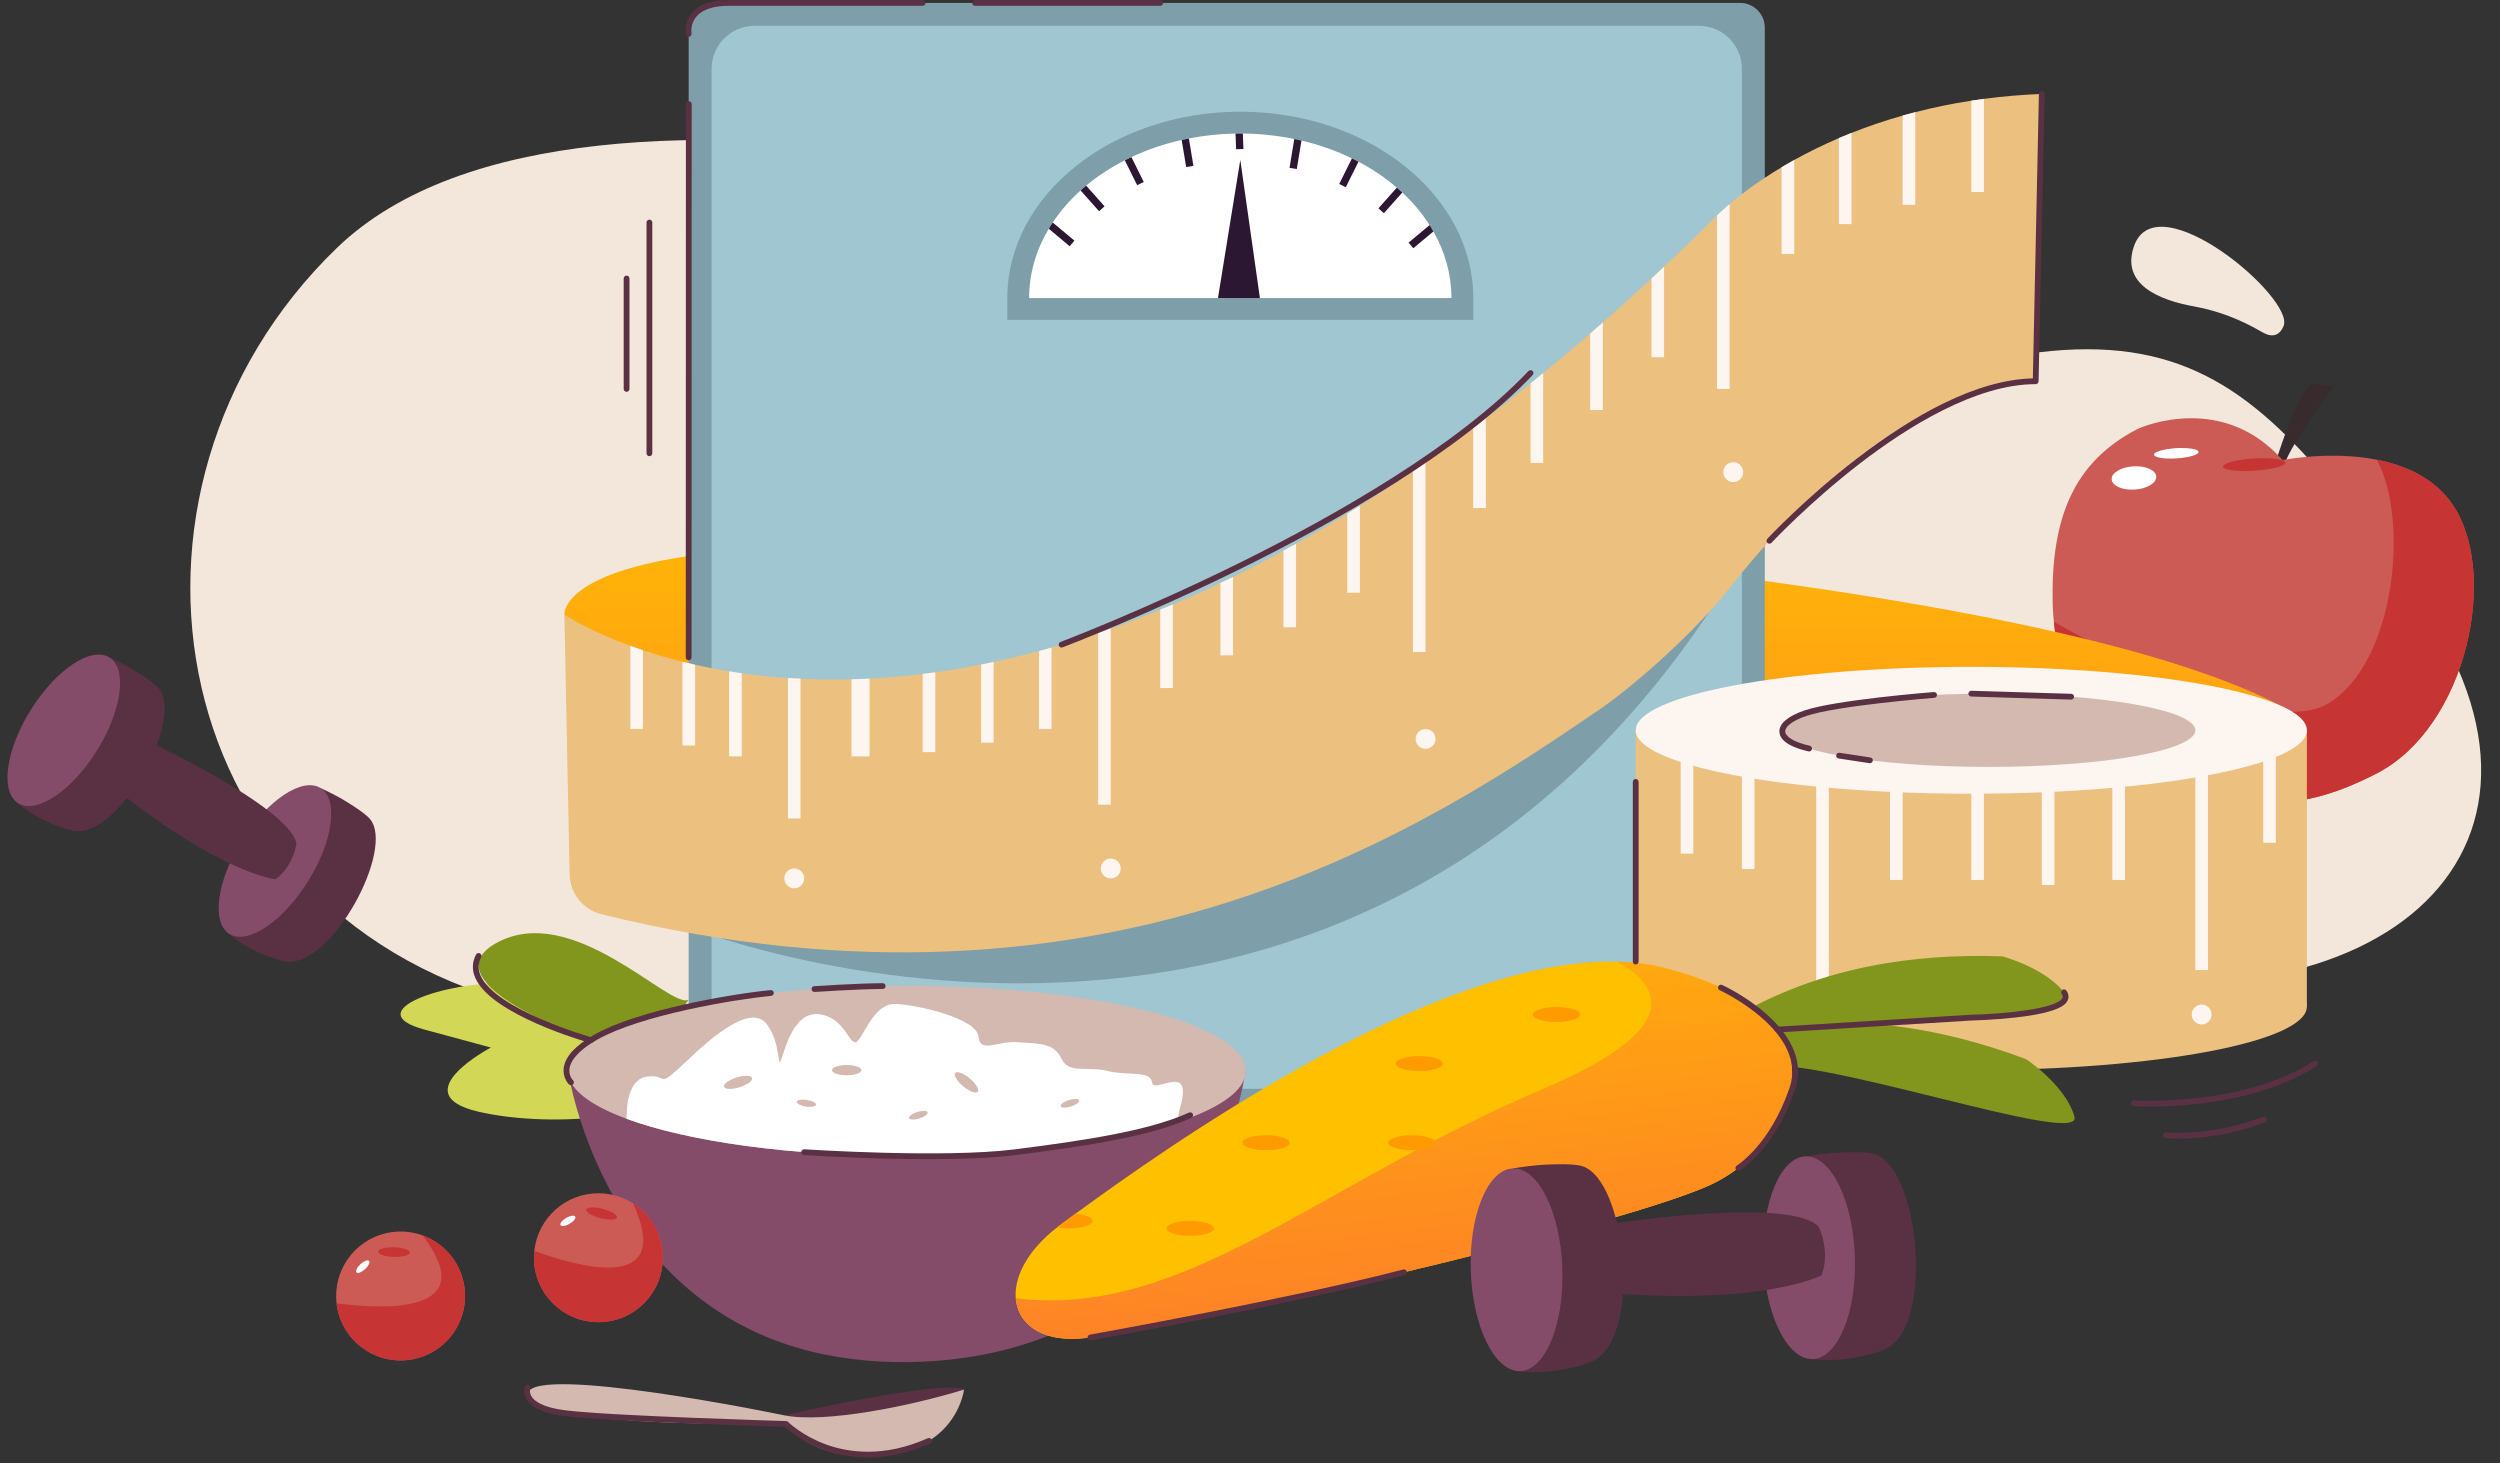 <?xml version="1.0" encoding="UTF-8"?>
<!DOCTYPE svg PUBLIC '-//W3C//DTD SVG 1.0//EN'
          'http://www.w3.org/TR/2001/REC-SVG-20010904/DTD/svg10.dtd'>
<svg height="703.8" preserveAspectRatio="xMidYMid meet" version="1.0" viewBox="-3.6 0.0 1202.4 703.8" width="1202.4" xmlns="http://www.w3.org/2000/svg" xmlns:xlink="http://www.w3.org/1999/xlink" zoomAndPan="magnify"
><rect x="-3.6" y="0.0" width="1202.4" height="703.8" fill="#333333" stroke="none"/><defs
  ><clipPath id="a"
    ><path d="M 87 67 L 1189.738 67 L 1189.738 496 L 87 496 Z M 87 67"
    /></clipPath
    ><clipPath id="b"
    ><path d="M 653 259 L 1102 259 L 1102 424 L 653 424 Z M 653 259"
    /></clipPath
    ><clipPath id="c"
    ><path d="M 658.266 260.031 C 660.715 260.324 998.738 282.402 1101.109 343.824 C 1101.109 343.824 1078.391 401.914 1061.191 406.008 C 1043.988 410.102 885.113 432.215 849.898 419.109 C 814.684 406.008 744.254 406.824 744.254 386.352 C 744.254 365.879 654.172 260.031 654.172 260.031 C 654.172 260.031 652.504 259.332 658.266 260.031 Z M 658.266 260.031"
    /></clipPath
    ><clipPath id="d"
    ><path d="M 658.266 260.031 C 660.715 260.324 998.738 282.402 1101.109 343.824 C 1101.109 343.824 1078.391 401.914 1061.191 406.008 C 1043.988 410.102 885.113 432.215 849.898 419.109 C 814.684 406.008 744.254 406.824 744.254 386.352 C 744.254 365.879 654.172 260.031 654.172 260.031 C 654.172 260.031 652.504 259.332 658.266 260.031"
    /></clipPath
    ><clipPath id="f"
    ><path d="M 267 265 L 394 265 L 394 334 L 267 334 Z M 267 265"
    /></clipPath
    ><clipPath id="g"
    ><path d="M 267.855 295.633 C 267.855 295.633 265.469 273.656 341.629 265.672 C 417.793 257.688 392.012 330.164 375.422 330.164 C 358.828 330.164 315.723 339.379 298.887 327.711 C 282.051 316.039 267.855 295.633 267.855 295.633 Z M 267.855 295.633"
    /></clipPath
    ><clipPath id="h"
    ><path d="M 267.855 295.633 C 267.855 295.633 265.469 273.656 341.629 265.672 C 417.793 257.688 392.012 330.164 375.422 330.164 C 358.828 330.164 315.723 339.379 298.887 327.711 C 282.051 316.039 267.855 295.633 267.855 295.633"
    /></clipPath
    ><clipPath id="j"
    ><path d="M 484 462 L 859 462 L 859 644 L 484 644 Z M 484 462"
    /></clipPath
    ><clipPath id="k"
    ><path d="M 822.211 568.32 C 784.039 588.594 549.398 642.02 514.711 643.867 C 496.41 644.832 485.855 636.312 484.93 624.395 C 565.41 634.383 629.27 570.168 738.625 523.684 C 809.199 493.695 793.797 473.234 773.984 462.512 C 781.938 462.699 789.578 463.664 796.754 465.492 C 889.07 489.078 860.363 548.047 822.211 568.32 Z M 822.211 568.32"
    /></clipPath
    ><clipPath id="l"
    ><path d="M 822.211 568.32 C 784.039 588.594 549.398 642.02 514.711 643.867 C 496.41 644.832 485.855 636.312 484.93 624.395 C 565.41 634.383 629.27 570.168 738.625 523.684 C 809.199 493.695 793.797 473.234 773.984 462.512 C 781.938 462.699 789.578 463.664 796.754 465.492 C 889.07 489.078 860.363 548.047 822.211 568.32"
    /></clipPath
    ><clipPath id="n"
    ><path d="M 248 665 L 445 665 L 445 701.012 L 248 701.012 Z M 248 665"
    /></clipPath
    ><linearGradient gradientTransform="rotate(-90 734.854 -142.673) scale(381.078)" gradientUnits="userSpaceOnUse" id="e" x1=".42" x2=".873" xlink:actuate="onLoad" xlink:show="other" xlink:type="simple" y1="0" y2="0"
    ><stop offset="0" stop-color="#fe8f1f"
      /><stop offset=".016" stop-color="#fe8f1f"
      /><stop offset=".031" stop-color="#fe901e"
      /><stop offset=".047" stop-color="#fe901e"
      /><stop offset=".063" stop-color="#fe911d"
      /><stop offset=".078" stop-color="#fe911d"
      /><stop offset=".094" stop-color="#fe921d"
      /><stop offset=".109" stop-color="#fe931c"
      /><stop offset=".125" stop-color="#fe931c"
      /><stop offset=".141" stop-color="#fe941c"
      /><stop offset=".156" stop-color="#fe941b"
      /><stop offset=".172" stop-color="#fe951b"
      /><stop offset=".188" stop-color="#fe961a"
      /><stop offset=".203" stop-color="#ff961a"
      /><stop offset=".219" stop-color="#ff971a"
      /><stop offset=".234" stop-color="#ff9719"
      /><stop offset=".25" stop-color="#ff9819"
      /><stop offset=".266" stop-color="#ff9919"
      /><stop offset=".281" stop-color="#ff9918"
      /><stop offset=".297" stop-color="#ff9a18"
      /><stop offset=".313" stop-color="#ff9a17"
      /><stop offset=".328" stop-color="#ff9b17"
      /><stop offset=".344" stop-color="#ff9c17"
      /><stop offset=".359" stop-color="#ff9c16"
      /><stop offset=".375" stop-color="#ff9d16"
      /><stop offset=".391" stop-color="#ff9d16"
      /><stop offset=".406" stop-color="#ff9e15"
      /><stop offset=".422" stop-color="#ff9f15"
      /><stop offset=".438" stop-color="#ff9f14"
      /><stop offset=".453" stop-color="#ffa014"
      /><stop offset=".469" stop-color="#ffa014"
      /><stop offset=".484" stop-color="#ffa113"
      /><stop offset=".5" stop-color="#ffa213"
      /><stop offset=".516" stop-color="#ffa213"
      /><stop offset=".531" stop-color="#ffa312"
      /><stop offset=".547" stop-color="#ffa312"
      /><stop offset=".563" stop-color="#ffa411"
      /><stop offset=".578" stop-color="#ffa511"
      /><stop offset=".594" stop-color="#ffa511"
      /><stop offset=".609" stop-color="#ffa610"
      /><stop offset=".625" stop-color="#ffa610"
      /><stop offset=".641" stop-color="#ffa710"
      /><stop offset=".656" stop-color="#ffa80f"
      /><stop offset=".672" stop-color="#ffa80f"
      /><stop offset=".688" stop-color="#ffa90e"
      /><stop offset=".703" stop-color="#ffa90e"
      /><stop offset=".719" stop-color="#ffaa0e"
      /><stop offset=".734" stop-color="#ffab0d"
      /><stop offset=".75" stop-color="#ffab0d"
      /><stop offset=".766" stop-color="#ffac0d"
      /><stop offset=".781" stop-color="#ffad0c"
      /><stop offset=".797" stop-color="#ffad0c"
      /><stop offset=".813" stop-color="#ffae0b"
      /><stop offset=".828" stop-color="#ffae0b"
      /><stop offset=".844" stop-color="#ffaf0b"
      /><stop offset=".859" stop-color="#ffb00a"
      /><stop offset=".875" stop-color="#ffb00a"
      /><stop offset=".891" stop-color="#ffb10a"
      /><stop offset=".906" stop-color="#ffb109"
      /><stop offset=".922" stop-color="#ffb209"
      /><stop offset=".938" stop-color="#ffb308"
      /><stop offset=".953" stop-color="#ffb308"
      /><stop offset=".969" stop-color="#ffb408"
      /><stop offset=".984" stop-color="#ffb407"
      /><stop offset="1" stop-color="#ffb507"
    /></linearGradient
    ><linearGradient gradientTransform="rotate(-90 461.396 130.786) scale(381.078)" gradientUnits="userSpaceOnUse" id="i" x1=".663" x2=".878" xlink:actuate="onLoad" xlink:show="other" xlink:type="simple" y1="0" y2="0"
    ><stop offset="0" stop-color="#ffa312"
      /><stop offset=".031" stop-color="#ffa412"
      /><stop offset=".063" stop-color="#ffa411"
      /><stop offset=".094" stop-color="#ffa511"
      /><stop offset=".125" stop-color="#ffa511"
      /><stop offset=".156" stop-color="#ffa610"
      /><stop offset=".188" stop-color="#ffa710"
      /><stop offset=".219" stop-color="#ffa710"
      /><stop offset=".25" stop-color="#ffa80f"
      /><stop offset=".281" stop-color="#ffa80f"
      /><stop offset=".313" stop-color="#ffa90e"
      /><stop offset=".344" stop-color="#ffa90e"
      /><stop offset=".375" stop-color="#ffaa0e"
      /><stop offset=".406" stop-color="#ffab0d"
      /><stop offset=".438" stop-color="#ffab0d"
      /><stop offset=".469" stop-color="#ffac0d"
      /><stop offset=".5" stop-color="#ffac0c"
      /><stop offset=".531" stop-color="#ffad0c"
      /><stop offset=".563" stop-color="#ffad0c"
      /><stop offset=".594" stop-color="#ffae0b"
      /><stop offset=".625" stop-color="#ffae0b"
      /><stop offset=".656" stop-color="#ffaf0b"
      /><stop offset=".688" stop-color="#ffb00a"
      /><stop offset=".719" stop-color="#ffb00a"
      /><stop offset=".75" stop-color="#ffb109"
      /><stop offset=".781" stop-color="#ffb109"
      /><stop offset=".813" stop-color="#ffb209"
      /><stop offset=".844" stop-color="#ffb208"
      /><stop offset=".875" stop-color="#ffb308"
      /><stop offset=".906" stop-color="#ffb408"
      /><stop offset=".938" stop-color="#ffb407"
      /><stop offset=".969" stop-color="#ffb507"
      /><stop offset="1" stop-color="#ffb507"
    /></linearGradient
    ><linearGradient gradientTransform="scale(-342.245) rotate(83.991 .17 -2.174)" gradientUnits="userSpaceOnUse" id="m" x1=".169" x2=".822" xlink:actuate="onLoad" xlink:show="other" xlink:type="simple" y1="0" y2="0"
    ><stop offset="0" stop-color="#fe792c"
      /><stop offset=".016" stop-color="#fe7a2c"
      /><stop offset=".031" stop-color="#fe7b2b"
      /><stop offset=".047" stop-color="#fe7c2b"
      /><stop offset=".063" stop-color="#fe7c2a"
      /><stop offset=".078" stop-color="#fe7d2a"
      /><stop offset=".094" stop-color="#fe7e29"
      /><stop offset=".109" stop-color="#fe7f29"
      /><stop offset=".125" stop-color="#fe8028"
      /><stop offset=".141" stop-color="#fe8127"
      /><stop offset=".156" stop-color="#fe8227"
      /><stop offset=".172" stop-color="#fe8226"
      /><stop offset=".188" stop-color="#fe8326"
      /><stop offset=".203" stop-color="#fe8425"
      /><stop offset=".219" stop-color="#fe8525"
      /><stop offset=".234" stop-color="#fe8624"
      /><stop offset=".25" stop-color="#fe8724"
      /><stop offset=".266" stop-color="#fe8823"
      /><stop offset=".281" stop-color="#fe8923"
      /><stop offset=".297" stop-color="#fe8922"
      /><stop offset=".313" stop-color="#fe8a21"
      /><stop offset=".328" stop-color="#fe8b21"
      /><stop offset=".344" stop-color="#fe8c20"
      /><stop offset=".359" stop-color="#fe8d20"
      /><stop offset=".375" stop-color="#fe8e1f"
      /><stop offset=".391" stop-color="#fe8f1f"
      /><stop offset=".406" stop-color="#fe8f1e"
      /><stop offset=".422" stop-color="#fe901e"
      /><stop offset=".438" stop-color="#fe911d"
      /><stop offset=".453" stop-color="#fe921d"
      /><stop offset=".469" stop-color="#fe931c"
      /><stop offset=".484" stop-color="#fe941c"
      /><stop offset=".5" stop-color="#fe951b"
      /><stop offset=".516" stop-color="#fe961a"
      /><stop offset=".531" stop-color="#ff961a"
      /><stop offset=".547" stop-color="#ff9719"
      /><stop offset=".563" stop-color="#ff9819"
      /><stop offset=".578" stop-color="#ff9918"
      /><stop offset=".594" stop-color="#ff9a18"
      /><stop offset=".609" stop-color="#ff9b17"
      /><stop offset=".625" stop-color="#ff9c17"
      /><stop offset=".641" stop-color="#ff9d16"
      /><stop offset=".656" stop-color="#ff9d16"
      /><stop offset=".672" stop-color="#ff9e15"
      /><stop offset=".688" stop-color="#ff9f15"
      /><stop offset=".703" stop-color="#ffa014"
      /><stop offset=".719" stop-color="#ffa113"
      /><stop offset=".734" stop-color="#ffa213"
      /><stop offset=".75" stop-color="#ffa312"
      /><stop offset=".766" stop-color="#ffa312"
      /><stop offset=".781" stop-color="#ffa411"
      /><stop offset=".797" stop-color="#ffa511"
      /><stop offset=".813" stop-color="#ffa610"
      /><stop offset=".828" stop-color="#ffa710"
      /><stop offset=".844" stop-color="#ffa80f"
      /><stop offset=".859" stop-color="#ffa90f"
      /><stop offset=".875" stop-color="#ffaa0e"
      /><stop offset=".891" stop-color="#ffaa0d"
      /><stop offset=".906" stop-color="#ffab0d"
      /><stop offset=".922" stop-color="#ffac0c"
      /><stop offset=".938" stop-color="#ffad0c"
      /><stop offset=".953" stop-color="#ffae0b"
      /><stop offset=".969" stop-color="#ffaf0b"
      /><stop offset=".984" stop-color="#ffb00a"
      /><stop offset="1" stop-color="#ffb00a"
    /></linearGradient
  ></defs
  ><g
  ><g clip-path="url(#a)"
    ><path d="M 640.516 118.434 C 640.516 118.434 278.766 2.727 158.27 119.398 C 37.773 236.066 73.891 443.598 252.887 484.773 C 431.883 525.949 807.582 433.18 975.57 466.535 C 1143.551 499.891 1247.781 406.934 1154.949 281.602 C 1062.129 156.27 1029.73 124.672 777.219 237.367 C 524.707 350.066 638.84 128.262 638.84 128.262 L 640.516 118.434" fill="#f3e7db"
    /></g
    ><g
    ><path d="M 326.648 520.578 C 331.879 507.395 270.488 474.012 240.43 472.945 C 210.371 471.883 168.602 486.547 200.543 495.184 C 232.48 503.82 232.48 503.82 232.48 503.82 C 232.48 503.82 189.988 526.266 226.59 534.699 C 263.191 543.133 320.23 536.746 326.648 520.578" fill="#d2d856"
    /></g
    ><g
    ><path d="M 327.617 480.789 C 318.852 485.77 271.793 432.953 234.938 453.648 C 198.086 474.34 294.723 507.027 302.605 506.348 C 310.484 505.664 327.617 480.789 327.617 480.789" fill="#82961d"
    /></g
    ><g
    ><path d="M 1088.539 230.148 C 1089.68 225.238 1102.738 183.562 1109.238 184.445 L 1118.84 185.871 C 1118.84 185.871 1097.871 214.184 1095.559 222.516 C 1093.238 230.844 1088.539 230.148 1088.539 230.148" fill="#372b2d"
    /></g
    ><g
    ><path d="M 1139.422 372.039 C 1095.801 394.422 1074.969 385.531 1044.762 372.535 C 1016.012 360.191 988.445 340.773 984.223 299.074 C 983.949 296.469 983.773 293.762 983.695 290.977 C 982.535 248.559 994.207 221.992 1024.289 206.422 C 1027.012 205.016 1065.488 188.832 1094.238 221.289 C 1094.238 221.289 1116.91 216.652 1139.578 221.109 C 1153.25 223.816 1166.922 229.812 1175.609 242.125 C 1198.73 274.859 1183.051 349.641 1139.422 372.039" fill="#cc5b56"
    /></g
    ><g
    ><path d="M 1139.422 372.039 C 1095.801 394.422 1074.969 385.531 1044.762 372.535 C 1016.012 360.191 988.445 340.773 984.223 299.074 C 1018.301 318.285 1089.762 354.625 1116.469 338.191 C 1148.43 318.508 1155.289 250.297 1139.578 221.109 C 1153.25 223.816 1166.922 229.812 1175.609 242.125 C 1198.73 274.859 1183.051 349.641 1139.422 372.039" fill="#c63434"
    /></g
    ><g
    ><path d="M 1095.559 222.516 C 1095.461 220.895 1088.66 220.004 1080.379 220.527 C 1072.102 221.047 1065.469 222.785 1065.578 224.406 C 1065.68 226.023 1072.469 226.914 1080.75 226.395 C 1089.031 225.871 1095.66 224.133 1095.559 222.516" fill="#c63434"
    /></g
    ><g
    ><path d="M 1053.82 217.344 C 1053.898 218.699 1049.172 220.098 1043.25 220.473 C 1037.32 220.848 1032.449 220.051 1032.371 218.695 C 1032.281 217.344 1037.012 215.941 1042.941 215.566 C 1048.859 215.195 1053.73 215.988 1053.82 217.344" fill="#fff"
    /></g
    ><g
    ><path d="M 1033.469 229.203 C 1033.672 232.293 1029.02 235.102 1023.102 235.473 C 1017.18 235.848 1012.219 233.645 1012.02 230.559 C 1011.828 227.469 1016.469 224.66 1022.391 224.285 C 1028.32 223.914 1033.281 226.113 1033.469 229.203" fill="#fff"
    /></g
    ><g clip-path="url(#b)"
    ><g clip-path="url(#c)"
      ><g clip-path="url(#d)"
        ><path d="M 652.504 432.215 L 1101.109 432.215 L 1101.109 259.332 L 652.504 259.332 Z M 652.504 432.215" fill="url(#e)"
        /></g
      ></g
    ></g
    ><g clip-path="url(#f)"
    ><g clip-path="url(#g)"
      ><g clip-path="url(#h)"
        ><path d="M 265.469 339.379 L 417.793 339.379 L 417.793 257.688 L 265.469 257.688 Z M 265.469 339.379" fill="url(#i)"
        /></g
      ></g
    ></g
    ><g
    ><path d="M 833.289 534.699 L 339.531 534.699 C 332.953 534.699 327.617 529.363 327.617 522.785 L 327.617 13.305 C 327.617 6.727 332.953 1.395 339.531 1.395 L 833.289 1.395 C 839.867 1.395 845.199 6.727 845.199 13.305 L 845.199 522.785 C 845.199 529.363 839.867 534.699 833.289 534.699" fill="#7e9eaa"
    /></g
    ><g
    ><path d="M 338.641 502.984 L 338.641 33.105 C 338.641 21.676 347.902 12.414 359.328 12.414 L 813.488 12.414 C 824.914 12.414 834.176 21.676 834.176 33.102 L 834.176 502.984 C 834.176 514.414 824.914 523.676 813.488 523.676 L 359.328 523.676 C 347.902 523.676 338.641 514.414 338.641 502.984" fill="#9fc6d1"
    /></g
    ><g
    ><path d="M 308.734 437.449 C 317.652 446.785 655.465 579.195 837.215 264.172 L 308.734 437.449" fill="#7e9eaa"
    /></g
    ><g
    ><path d="M 480.879 153.84 L 480.879 143.348 C 480.879 93.934 531.152 53.73 592.945 53.73 C 654.727 53.73 704.984 93.934 704.984 143.348 L 704.984 153.84 L 480.879 153.84" fill="#7e9eaa"
    /></g
    ><g
    ><path d="M 694.492 143.344 L 491.371 143.344 C 491.371 131.422 494.754 120.133 500.816 110.016 C 501.402 108.988 502.035 108.004 502.707 107.016 C 506.398 101.453 510.91 96.293 516.113 91.594 C 516.977 90.816 517.879 90.039 518.801 89.281 C 524.32 84.668 530.574 80.574 537.395 77.113 C 538.422 76.566 539.492 76.062 540.562 75.559 C 548.055 72.031 556.156 69.242 564.738 67.312 C 565.895 67.059 567.047 66.828 568.203 66.598 C 575.398 65.191 582.914 64.371 590.637 64.246 C 591.41 64.227 592.168 64.227 592.941 64.227 L 594.16 64.227 C 602.703 64.309 610.992 65.215 618.902 66.852 C 620.059 67.078 621.211 67.332 622.363 67.605 C 630.988 69.621 639.133 72.535 646.625 76.188 C 647.695 76.691 648.742 77.219 649.773 77.762 C 656.531 81.328 662.742 85.527 668.219 90.25 C 669.121 91.004 670.004 91.801 670.84 92.598 C 675.984 97.363 680.367 102.59 683.98 108.234 L 683.98 108.254 C 684.609 109.262 685.238 110.27 685.805 111.316 C 691.387 121.098 694.492 131.945 694.492 143.344" fill="#fff"
    /></g
    ><g
    ><path d="M 1105.91 484.16 C 1105.91 501.012 1033.648 514.672 944.512 514.672 C 855.375 514.672 783.113 501.012 783.113 484.16 C 783.113 467.309 855.375 453.648 944.512 453.648 C 1033.648 453.648 1105.91 467.309 1105.91 484.16" fill="#ecc07f"
    /></g
    ><g
    ><path d="M 978.422 45.18 L 975.484 183.367 C 975.484 183.367 911.562 177.156 827.371 283.891 C 812.66 302.523 784.391 328.523 764.746 341.895 C 685.57 395.723 531.473 500.312 285.711 439.727 C 276.812 437.547 270.52 429.594 270.352 420.422 L 267.852 295.641 C 267.852 295.641 278.766 303.027 299.562 310.625 C 301.492 311.34 303.527 312.051 305.648 312.742 C 311.355 314.652 317.695 316.543 324.641 318.285 C 326.613 318.766 328.648 319.25 330.727 319.711 C 335.887 320.887 341.344 321.957 347.094 322.879 C 349.09 323.215 351.102 323.531 353.18 323.824 C 360.168 324.812 367.578 325.609 375.363 326.113 C 377.355 326.258 379.371 326.387 381.426 326.469 C 389.211 326.848 397.375 326.949 405.918 326.719 C 408.77 326.656 411.668 326.531 414.605 326.387 C 422.812 325.965 431.332 325.23 440.164 324.141 C 442.18 323.906 444.195 323.637 446.25 323.344 C 453.387 322.355 460.711 321.117 468.242 319.629 C 470.238 319.227 472.273 318.809 474.309 318.367 C 481.402 316.855 488.664 315.117 496.094 313.121 C 498.105 312.574 500.121 312.008 502.156 311.441 C 509.48 309.367 516.953 307.035 524.57 304.434 C 526.586 303.762 528.598 303.07 530.633 302.336 C 538.398 299.605 546.332 296.586 554.41 293.246 C 556.426 292.43 558.461 291.59 560.496 290.711 C 567.988 287.539 575.629 284.098 583.371 280.383 C 585.387 279.441 587.398 278.453 589.438 277.469 C 597.391 273.543 605.469 269.367 613.676 264.875 C 615.688 263.785 617.703 262.652 619.738 261.52 C 627.84 256.984 636.043 252.16 644.375 247.039 C 646.391 245.801 648.426 244.539 650.461 243.262 C 658.836 237.992 667.355 232.41 675.961 226.516 C 677.996 225.148 680.008 223.746 682.043 222.316 C 689.602 217.051 697.219 211.551 704.941 205.781 C 706.953 204.289 708.992 202.758 711.027 201.227 C 718.117 195.812 725.297 190.211 732.535 184.355 C 734.551 182.738 736.586 181.102 738.621 179.422 C 746.07 173.316 753.605 166.977 761.203 160.41 C 763.219 158.668 765.254 156.883 767.289 155.102 C 775.012 148.301 782.816 141.25 790.688 133.945 C 792.703 132.078 794.738 130.172 796.75 128.262 C 804.832 120.664 812.973 112.793 821.199 104.652 C 821.199 104.652 821.535 104.293 822.207 103.621 C 823.32 102.531 825.336 100.621 828.293 98.105 C 833.602 93.613 841.914 87.234 853.266 80.434 C 855.195 79.281 857.23 78.105 859.352 76.93 C 865.711 73.402 872.844 69.836 880.82 66.414 C 882.793 65.574 884.828 64.738 886.906 63.918 C 894.438 60.918 902.621 58.105 911.48 55.586 C 913.473 55.02 915.488 54.477 917.566 53.949 C 925.98 51.77 934.961 49.879 944.512 48.43 C 946.504 48.117 948.539 47.82 950.598 47.551 C 959.41 46.375 968.688 45.555 978.422 45.18" fill="#ecc07f"
    /></g
    ><g
    ><path d="M 1105.91 484.16 L 783.113 484.16 L 783.113 351.238 L 1105.91 351.238 L 1105.91 484.16" fill="#ecc07f"
    /></g
    ><g
    ><path d="M 1105.91 351.238 C 1105.91 368.094 1033.648 381.754 944.512 381.754 C 855.375 381.754 783.113 368.094 783.113 351.238 C 783.113 334.387 855.375 320.727 944.512 320.727 C 1033.648 320.727 1105.91 334.387 1105.91 351.238" fill="#fcf5f0"
    /></g
    ><g
    ><path d="M 1052.27 351.238 C 1052.27 360.973 1007.719 368.859 952.77 368.859 C 897.816 368.859 853.27 360.973 853.27 351.238 C 853.27 341.508 897.816 333.617 952.77 333.617 C 1007.719 333.617 1052.27 341.508 1052.27 351.238" fill="#d4b9b0"
    /></g
    ><g
    ><path d="M 305.648 312.742 L 305.648 350.602 L 299.562 350.602 L 299.562 310.625 C 301.492 311.34 303.527 312.051 305.648 312.742" fill="#fcf5f0"
    /></g
    ><g
    ><path d="M 810.82 410.586 L 804.746 410.586 L 804.746 363.43 L 810.82 363.43 L 810.82 410.586" fill="#fcf5f0"
    /></g
    ><g
    ><path d="M 840.25 417.996 L 834.176 417.996 L 834.176 370.84 L 840.25 370.84 L 840.25 417.996" fill="#fcf5f0"
    /></g
    ><g
    ><path d="M 911.48 423.215 L 905.406 423.215 L 905.406 376.059 L 911.48 376.059 L 911.48 423.215" fill="#fcf5f0"
    /></g
    ><g
    ><path d="M 1091.012 405.332 L 1084.93 405.332 L 1084.93 358.176 L 1091.012 358.176 L 1091.012 405.332" fill="#fcf5f0"
    /></g
    ><g
    ><path d="M 950.586 423.215 L 944.512 423.215 L 944.512 376.059 L 950.586 376.059 L 950.586 423.215" fill="#fcf5f0"
    /></g
    ><g
    ><path d="M 984.508 425.672 L 978.434 425.672 L 978.434 378.516 L 984.508 378.516 L 984.508 425.672" fill="#fcf5f0"
    /></g
    ><g
    ><path d="M 1018.422 423.215 L 1012.352 423.215 L 1012.352 376.059 L 1018.422 376.059 L 1018.422 423.215" fill="#fcf5f0"
    /></g
    ><g
    ><path d="M 330.727 319.711 L 330.727 358.578 L 324.641 358.578 L 324.641 318.285 C 326.613 318.766 328.648 319.25 330.727 319.711" fill="#fcf5f0"
    /></g
    ><g
    ><path d="M 353.18 323.824 L 353.18 363.801 L 347.094 363.801 L 347.094 322.879 C 349.09 323.215 351.102 323.531 353.18 323.824" fill="#fcf5f0"
    /></g
    ><g
    ><path d="M 414.605 326.387 L 414.605 363.801 L 405.918 363.801 L 405.918 326.719 C 408.77 326.656 411.668 326.531 414.605 326.387" fill="#fcf5f0"
    /></g
    ><g
    ><path d="M 446.25 323.344 L 446.25 361.746 L 440.164 361.746 L 440.164 324.141 C 442.18 323.906 444.195 323.637 446.25 323.344" fill="#fcf5f0"
    /></g
    ><g
    ><path d="M 474.309 318.367 L 474.309 357.191 L 468.242 357.191 L 468.242 319.629 C 470.238 319.227 472.273 318.809 474.309 318.367" fill="#fcf5f0"
    /></g
    ><g
    ><path d="M 502.156 311.441 L 502.156 350.602 L 496.094 350.602 L 496.094 313.121 C 498.105 312.574 500.121 312.008 502.156 311.441" fill="#fcf5f0"
    /></g
    ><g
    ><path d="M 560.496 290.711 L 560.496 330.938 L 554.41 330.938 L 554.41 293.246 C 556.426 292.43 558.461 291.59 560.496 290.711" fill="#fcf5f0"
    /></g
    ><g
    ><path d="M 589.438 277.469 L 589.438 315.199 L 583.371 315.199 L 583.371 280.383 C 585.387 279.441 587.398 278.453 589.438 277.469" fill="#fcf5f0"
    /></g
    ><g
    ><path d="M 619.738 261.52 L 619.738 301.684 L 613.676 301.684 L 613.676 264.875 C 615.688 263.785 617.703 262.652 619.738 261.52" fill="#fcf5f0"
    /></g
    ><g
    ><path d="M 650.461 243.262 L 650.461 285.086 L 644.375 285.086 L 644.375 247.039 C 646.391 245.801 648.426 244.539 650.461 243.262" fill="#fcf5f0"
    /></g
    ><g
    ><path d="M 711.027 201.227 L 711.027 244.352 L 704.941 244.352 L 704.941 205.781 C 706.953 204.289 708.992 202.758 711.027 201.227" fill="#fcf5f0"
    /></g
    ><g
    ><path d="M 738.621 179.422 L 738.621 222.652 L 732.535 222.652 L 732.535 184.355 C 734.551 182.738 736.586 181.102 738.621 179.422" fill="#fcf5f0"
    /></g
    ><g
    ><path d="M 859.352 76.93 L 859.352 122.133 L 853.266 122.133 L 853.266 80.434 C 855.195 79.281 857.23 78.105 859.352 76.93" fill="#fcf5f0"
    /></g
    ><g
    ><path d="M 886.906 63.918 L 886.906 107.801 L 880.82 107.801 L 880.82 66.414 C 882.793 65.574 884.828 64.738 886.906 63.918" fill="#fcf5f0"
    /></g
    ><g
    ><path d="M 917.566 53.949 L 917.566 98.543 L 911.48 98.543 L 911.48 55.586 C 913.473 55.02 915.488 54.477 917.566 53.949" fill="#fcf5f0"
    /></g
    ><g
    ><path d="M 950.598 47.551 L 950.598 92.332 L 944.512 92.332 L 944.512 48.43 C 946.504 48.117 948.539 47.82 950.598 47.551" fill="#fcf5f0"
    /></g
    ><g
    ><path d="M 767.289 155.102 L 767.289 197.199 L 761.203 197.199 L 761.203 160.41 C 763.219 158.668 765.254 156.883 767.289 155.102" fill="#fcf5f0"
    /></g
    ><g
    ><path d="M 796.75 128.262 L 796.75 171.824 L 790.688 171.824 L 790.688 133.945 C 792.703 132.078 794.738 130.172 796.75 128.262" fill="#fcf5f0"
    /></g
    ><g
    ><path d="M 381.426 326.375 L 381.426 393.637 L 375.363 393.637 L 375.363 326.113 C 377.355 326.219 379.371 326.312 381.426 326.375" fill="#fcf5f0"
    /></g
    ><g
    ><path d="M 875.992 472.051 L 869.918 472.051 L 869.918 374.379 L 875.992 374.379 L 875.992 472.051" fill="#fcf5f0"
    /></g
    ><g
    ><path d="M 1058.352 466.535 L 1052.27 466.535 L 1052.27 368.863 L 1058.352 368.863 L 1058.352 466.535" fill="#fcf5f0"
    /></g
    ><g
    ><path d="M 530.633 302.336 L 530.633 387.012 L 524.57 387.012 L 524.57 304.434 C 526.586 303.762 528.598 303.07 530.633 302.336" fill="#fcf5f0"
    /></g
    ><g
    ><path d="M 682.043 222.316 L 682.043 313.582 L 675.961 313.582 L 675.961 226.516 C 677.996 225.148 680.008 223.746 682.043 222.316" fill="#fcf5f0"
    /></g
    ><g
    ><path d="M 828.293 98.105 L 828.293 187.062 L 822.207 187.062 L 822.207 103.621 C 823.32 102.531 825.336 100.621 828.293 98.105" fill="#fcf5f0"
    /></g
    ><g
    ><path d="M 582.195 143.348 L 592.934 76.93 L 602.363 143.348 Z M 582.195 143.348" fill="#2c1733"
    /></g
    ><g
    ><path d="M 383.176 422.48 C 383.176 425.121 381.035 427.262 378.395 427.262 C 375.754 427.262 373.613 425.121 373.613 422.48 C 373.613 419.84 375.754 417.699 378.395 417.699 C 381.035 417.699 383.176 419.84 383.176 422.48" fill="#fcf5f0"
    /></g
    ><g
    ><path d="M 535.414 417.699 C 535.414 420.34 533.273 422.48 530.633 422.48 C 527.992 422.48 525.855 420.34 525.855 417.699 C 525.855 415.059 527.992 412.918 530.633 412.918 C 533.273 412.918 535.414 415.059 535.414 417.699" fill="#fcf5f0"
    /></g
    ><g
    ><path d="M 686.824 355.383 C 686.824 358.023 684.684 360.164 682.043 360.164 C 679.406 360.164 677.266 358.023 677.266 355.383 C 677.266 352.742 679.406 350.602 682.043 350.602 C 684.684 350.602 686.824 352.742 686.824 355.383" fill="#fcf5f0"
    /></g
    ><g
    ><path d="M 834.812 227.098 C 834.812 229.738 832.672 231.879 830.031 231.879 C 827.391 231.879 825.25 229.738 825.25 227.098 C 825.25 224.457 827.391 222.316 830.031 222.316 C 832.672 222.316 834.812 224.457 834.812 227.098" fill="#fcf5f0"
    /></g
    ><g
    ><path d="M 877.738 495.184 C 877.738 497.824 875.598 499.965 872.957 499.965 C 870.316 499.965 868.176 497.824 868.176 495.184 C 868.176 492.547 870.316 490.402 872.957 490.402 C 875.598 490.402 877.738 492.547 877.738 495.184" fill="#fcf5f0"
    /></g
    ><g
    ><path d="M 1060.09 487.945 C 1060.09 490.59 1057.949 492.727 1055.309 492.727 C 1052.672 492.727 1050.531 490.59 1050.531 487.945 C 1050.531 485.309 1052.672 483.168 1055.309 483.168 C 1057.949 483.168 1060.09 485.309 1060.09 487.945" fill="#fcf5f0"
    /></g
    ><g
    ><path d="M 819.676 493.781 C 826.754 495.117 865.801 456.684 959.441 459.961 C 959.441 459.961 981.598 465.863 990.316 478.879 C 999.035 491.898 856.238 489.789 837.141 505.176 C 818.047 520.562 812.293 492.387 819.676 493.781" fill="#82961d"
    /></g
    ><g
    ><path d="M 827.617 497.074 C 833.906 500.594 883.141 476.559 970.891 509.422 C 970.891 509.422 990.02 522.059 994.148 537.172 C 998.281 552.285 863.555 504.91 840.559 513.43 C 817.566 521.949 821.062 493.41 827.617 497.074" fill="#82961d"
    /></g
    ><g
    ><path d="M 342.688 506.348 L 269.586 515.098 C 269.586 515.098 287.609 637.98 404.434 653.383 C 412.176 654.402 565.328 678.066 595.582 515.098 L 342.688 506.348" fill="#844c68"
    /></g
    ><g
    ><path d="M 595.586 515.102 C 595.586 524.332 583.395 532.855 562.828 539.715 C 533.07 549.621 485.812 556.043 432.59 556.043 C 376.582 556.043 327.16 548.949 297.801 538.121 C 279.984 531.551 269.574 523.617 269.574 515.102 C 269.574 492.477 342.562 474.156 432.59 474.156 C 522.598 474.156 595.586 492.477 595.586 515.102" fill="#d4b9b0"
    /></g
    ><g
    ><path d="M 564.086 532.328 C 563.371 534.805 562.996 537.281 562.828 539.715 C 533.07 549.621 485.812 556.043 432.59 556.043 C 376.582 556.043 327.16 548.949 297.801 538.121 C 297.719 537.176 297.758 536.23 297.926 535.266 C 297.926 535.266 297.445 518.73 308.086 517.723 C 318.723 516.734 311.359 524.773 327.746 509.285 C 344.117 493.801 358.867 483.789 365.414 492.875 C 371.965 501.984 370.328 513.926 371.965 510 C 373.602 506.074 377.691 486.664 389.969 487.777 C 402.266 488.891 404.723 502.152 407.996 501.25 C 411.27 500.348 416.18 482.57 426.84 482.863 C 437.48 483.16 466.148 489.852 466.965 498.395 C 467.785 506.914 476.012 500.516 485.812 501.25 C 495.633 501.984 503.312 501.395 506.84 509.055 C 510.363 516.734 519.219 512.645 529.125 515.102 C 539.031 517.555 549.672 514.637 550.488 520.598 C 551.309 526.559 570.32 510.254 564.086 532.328" fill="#fff"
    /></g
    ><g
    ><path d="M 147.23 389.176 C 150.41 391.164 150.605 379.039 150.605 379.039 C 150.605 379.039 154.781 380.902 159.836 383.691 C 161.086 384.379 171.23 390.242 174.352 393.918 C 186.445 408.164 156.414 464.602 134.371 462.477 C 130.598 462.113 124.426 459.777 120.422 457.938 C 113.844 454.91 108.938 451.293 105.672 448.52 C 135.07 402.281 145.676 388.199 147.23 389.176" fill="#5a3043"
    /></g
    ><g
    ><path d="M 144.473 424.016 C 132.344 443.375 115.422 454.629 106.68 449.148 C 97.934 443.672 100.68 423.535 112.812 404.176 C 124.941 384.816 141.863 373.562 150.605 379.039 C 159.348 384.52 156.602 404.652 144.473 424.016" fill="#844c68"
    /></g
    ><g
    ><path d="M 60.031 352.832 C 62.406 353.797 134.754 387.328 138.902 405.398 C 139.184 406.625 136.816 417.387 128.824 422.879 C 128.824 422.879 102.379 420.133 50.887 378.598 L 60.031 352.832" fill="#5a3043"
    /></g
    ><g
    ><path d="M 45.664 326.336 C 48.844 328.328 49.039 316.203 49.039 316.203 C 49.039 316.203 53.215 318.062 58.273 320.852 C 59.52 321.539 69.664 327.402 72.785 331.078 C 84.883 345.324 54.848 401.762 32.805 399.641 C 29.031 399.273 22.859 396.938 18.855 395.098 C 12.277 392.07 7.375 388.453 4.109 385.684 C 33.504 339.441 44.109 325.359 45.664 326.336" fill="#5a3043"
    /></g
    ><g
    ><path d="M 42.906 361.176 C 30.777 380.535 13.855 391.789 5.113 386.312 C -3.629 380.836 -0.887 360.699 11.246 341.34 C 23.375 321.977 40.297 310.723 49.039 316.203 C 57.781 321.68 55.039 341.816 42.906 361.176" fill="#844c68"
    /></g
    ><g
    ><path d="M 822.211 568.32 C 784.039 588.594 549.398 642.02 514.711 643.867 C 496.41 644.832 485.855 636.312 484.93 624.395 C 484.133 614.215 490.367 601.582 504.805 590.312 C 505.539 589.727 506.273 589.16 507.051 588.594 C 508.895 587.25 511.121 585.613 513.68 583.742 C 555.023 553.566 685.32 460.391 773.984 462.512 C 781.938 462.699 789.578 463.664 796.754 465.492 C 889.07 489.078 860.363 548.047 822.211 568.32" fill="#ffc000"
    /></g
    ><g clip-path="url(#j)"
    ><g clip-path="url(#k)"
      ><g clip-path="url(#l)"
        ><path d="M 489.359 686.91 L 908.051 642.836 L 884.641 420.438 L 465.949 464.508 Z M 489.359 686.91" fill="url(#m)"
        /></g
      ></g
    ></g
    ><g
    ><path d="M 686.824 549.605 C 686.824 551.594 681.73 553.211 675.445 553.211 C 669.16 553.211 664.066 551.594 664.066 549.605 C 664.066 547.613 669.16 545.996 675.445 545.996 C 681.73 545.996 686.824 547.613 686.824 549.605" fill="#ff9a00"
    /></g
    ><g
    ><path d="M 690.383 511.547 C 690.383 513.535 685.285 515.148 679.004 515.148 C 672.719 515.148 667.621 513.535 667.621 511.547 C 667.621 509.555 672.719 507.938 679.004 507.938 C 685.285 507.938 690.383 509.555 690.383 511.547" fill="#ff9a00"
    /></g
    ><g
    ><path d="M 756.414 487.945 C 756.414 489.938 751.32 491.555 745.035 491.555 C 738.75 491.555 733.656 489.938 733.656 487.945 C 733.656 485.957 738.75 484.344 745.035 484.344 C 751.32 484.344 756.414 485.957 756.414 487.945" fill="#ff9a00"
    /></g
    ><g
    ><path d="M 616.707 549.605 C 616.707 551.594 611.613 553.211 605.328 553.211 C 599.043 553.211 593.949 551.594 593.949 549.605 C 593.949 547.613 599.043 545.996 605.328 545.996 C 611.613 545.996 616.707 547.613 616.707 549.605" fill="#ff9a00"
    /></g
    ><g
    ><path d="M 521.887 587.188 C 521.887 589.18 516.785 590.797 510.512 590.797 C 508.434 590.797 506.484 590.629 504.805 590.312 C 505.539 589.727 506.273 589.16 507.051 588.594 C 508.895 587.25 511.121 585.613 513.68 583.742 C 518.426 584.188 521.887 585.551 521.887 587.188" fill="#ff9a00"
    /></g
    ><g
    ><path d="M 580.211 590.801 C 580.211 592.793 575.117 594.406 568.832 594.406 C 562.547 594.406 557.453 592.793 557.453 590.801 C 557.453 588.809 562.547 587.195 568.832 587.195 C 575.117 587.195 580.211 588.809 580.211 590.801" fill="#ff9a00"
    /></g
    ><g
    ><path d="M 410.703 514.699 C 410.703 516.059 407.539 517.156 403.641 517.156 C 399.738 517.156 396.574 516.059 396.574 514.699 C 396.574 513.344 399.738 512.242 403.641 512.242 C 407.539 512.242 410.703 513.344 410.703 514.699" fill="#d4b9b0"
    /></g
    ><g
    ><path d="M 358.117 518.469 C 358.523 519.762 355.836 521.758 352.113 522.922 C 348.391 524.09 345.043 523.984 344.641 522.691 C 344.234 521.395 346.922 519.402 350.645 518.234 C 354.367 517.066 357.715 517.172 358.117 518.469" fill="#d4b9b0"
    /></g
    ><g
    ><path d="M 466.66 525.105 C 465.789 526.145 462.656 524.965 459.664 522.465 C 456.668 519.965 454.945 517.098 455.812 516.055 C 456.684 515.012 459.816 516.191 462.809 518.691 C 465.805 521.191 467.527 524.062 466.66 525.105" fill="#d4b9b0"
    /></g
    ><g
    ><path d="M 442.559 534.969 C 442.828 535.824 441.051 537.145 438.586 537.918 C 436.121 538.688 433.91 538.621 433.641 537.766 C 433.371 536.906 435.152 535.59 437.613 534.816 C 440.078 534.047 442.289 534.113 442.559 534.969" fill="#d4b9b0"
    /></g
    ><g
    ><path d="M 515.445 529.23 C 515.715 530.09 513.934 531.41 511.473 532.18 C 509.008 532.953 506.797 532.883 506.527 532.027 C 506.258 531.172 508.039 529.852 510.5 529.078 C 512.965 528.309 515.18 528.375 515.445 529.23" fill="#d4b9b0"
    /></g
    ><g
    ><path d="M 388.883 531.355 C 388.742 532.242 386.562 532.637 384.012 532.234 C 381.465 531.836 379.508 530.789 379.648 529.902 C 379.789 529.016 381.969 528.621 384.52 529.023 C 387.066 529.426 389.023 530.469 388.883 531.355" fill="#d4b9b0"
    /></g
    ><g
    ><path d="M 391.359 685.906 L 373.406 680.684 C 373.406 680.684 450.016 663.188 460.051 668.328 C 460.051 668.328 403.594 689.465 391.359 685.906" fill="#5a3043"
    /></g
    ><g
    ><path d="M 250.766 672.77 C 240.941 654.75 354.055 676.641 373.406 680.684 C 392.754 684.723 434.645 676.203 460.051 668.328 C 460.051 668.328 456.973 695.949 422.125 699.852 C 387.277 703.758 374.422 684.859 374.422 684.859 C 374.422 684.859 258.383 686.746 250.766 672.77" fill="#d4b9b0"
    /></g
    ><g
    ><path d="M 868.176 568.285 C 872.598 568.133 864.773 556.164 864.773 556.164 C 864.773 556.164 870.078 555.219 876.859 554.602 C 878.531 554.449 892.312 553.465 897.793 554.988 C 919.02 560.902 927.004 635.855 904.086 648.355 C 900.156 650.496 892.59 652.297 887.461 653.145 C 879.039 654.535 871.859 654.25 866.84 653.699 C 864.969 589.121 866.012 568.363 868.176 568.285" fill="#5a3043"
    /></g
    ><g
    ><path d="M 888.52 604.125 C 889.477 631.047 880.395 653.219 868.238 653.652 C 856.078 654.082 845.449 632.609 844.492 605.688 C 843.535 578.77 852.613 556.598 864.773 556.164 C 876.93 555.73 887.562 577.203 888.52 604.125" fill="#844c68"
    /></g
    ><g
    ><path d="M 759.023 590.453 C 761.973 589.824 854.777 574.734 870.773 589.633 C 871.859 590.645 876.66 602.719 872.492 613.363 C 872.492 613.363 844.852 628.164 767.129 621.652 L 759.023 590.453" fill="#5a3043"
    /></g
    ><g
    ><path d="M 727.477 574.082 C 731.898 573.926 724.074 561.961 724.074 561.961 C 724.074 561.961 729.379 561.016 736.16 560.395 C 737.832 560.242 751.613 559.262 757.094 560.785 C 778.32 566.695 786.305 641.648 763.383 654.148 C 759.457 656.289 751.887 658.09 746.762 658.938 C 738.34 660.332 731.16 660.043 726.141 659.496 C 724.27 594.918 725.312 574.16 727.477 574.082" fill="#5a3043"
    /></g
    ><g
    ><path d="M 747.816 609.922 C 748.773 636.84 739.695 659.016 727.535 659.445 C 715.379 659.879 704.746 638.406 703.789 611.484 C 702.836 584.562 711.914 562.391 724.074 561.961 C 736.23 561.527 746.863 583 747.816 609.922" fill="#844c68"
    /></g
    ><g
    ><path d="M 315.199 604.906 C 315.199 622.016 301.34 635.906 284.203 635.906 C 267.094 635.906 253.203 622.016 253.203 604.906 C 253.203 603.805 253.262 602.703 253.379 601.633 C 255.031 586.059 268.195 573.91 284.203 573.91 C 290.32 573.91 296.062 575.707 300.875 578.781 C 309.488 584.262 315.199 593.918 315.199 604.906" fill="#cc5b56"
    /></g
    ><g
    ><path d="M 315.199 604.906 C 315.199 622.016 301.34 635.906 284.203 635.906 C 267.094 635.906 253.203 622.016 253.203 604.906 C 253.203 603.805 253.262 602.703 253.379 601.633 C 274.023 609.199 320.914 622.566 300.906 578.84 C 300.906 578.809 300.875 578.809 300.875 578.781 C 309.488 584.262 315.199 593.918 315.199 604.906" fill="#c63434"
    /></g
    ><g
    ><path d="M 293.094 585.508 C 292.781 586.746 289.227 586.91 285.156 585.879 C 281.086 584.848 278.039 583.004 278.355 581.766 C 278.672 580.527 282.227 580.359 286.297 581.395 C 290.363 582.426 293.41 584.27 293.094 585.508" fill="#c63434"
    /></g
    ><g
    ><path d="M 268.711 585.77 C 270.664 584.645 272.613 584.363 273.062 585.145 C 273.516 585.926 272.297 587.473 270.344 588.598 C 268.395 589.727 266.445 590.008 265.992 589.227 C 265.543 588.445 266.762 586.898 268.711 585.77" fill="#fff"
    /></g
    ><g
    ><path d="M 219.32 616.551 C 223.051 633.246 212.551 649.824 195.824 653.559 C 179.129 657.289 162.543 646.762 158.812 630.062 C 158.574 628.988 158.391 627.898 158.27 626.828 C 156.488 611.27 166.688 596.543 182.309 593.055 C 188.281 591.719 194.277 592.223 199.645 594.172 C 209.246 597.645 216.926 605.824 219.32 616.551" fill="#cc5b56"
    /></g
    ><g
    ><path d="M 219.32 616.551 C 223.051 633.246 212.551 649.824 195.824 653.559 C 179.129 657.289 162.543 646.762 158.812 630.062 C 158.574 628.988 158.391 627.898 158.27 626.828 C 180.07 629.715 228.746 632.539 199.688 594.223 C 199.68 594.195 199.652 594.199 199.645 594.172 C 209.246 597.645 216.926 605.824 219.32 616.551" fill="#c63434"
    /></g
    ><g
    ><path d="M 193.516 602.434 C 193.48 603.711 190.047 604.648 185.852 604.527 C 181.652 604.406 178.281 603.273 178.316 601.996 C 178.352 600.719 181.785 599.781 185.984 599.902 C 190.18 600.023 193.555 601.156 193.516 602.434" fill="#c63434"
    /></g
    ><g
    ><path d="M 169.777 608.008 C 171.438 606.48 173.277 605.781 173.887 606.445 C 174.496 607.109 173.648 608.887 171.988 610.41 C 170.328 611.938 168.488 612.633 167.879 611.973 C 167.27 611.309 168.117 609.531 169.777 608.008" fill="#fff"
    /></g
    ><g
    ><path d="M 513.137 115.727 L 510.867 118.434 L 500.816 110.016 C 501.402 108.988 502.035 108.004 502.707 107.016 L 513.137 115.727" fill="#2c1733"
    /></g
    ><g
    ><path d="M 527.637 99.23 L 525.012 101.582 L 516.113 91.594 C 516.977 90.816 517.879 90.039 518.801 89.281 L 527.637 99.23" fill="#2c1733"
    /></g
    ><g
    ><path d="M 546.504 87.52 L 543.332 89.074 L 537.395 77.113 C 538.422 76.566 539.492 76.062 540.562 75.559 L 546.504 87.52" fill="#2c1733"
    /></g
    ><g
    ><path d="M 570.383 79.758 L 566.898 80.344 L 564.738 67.312 C 565.895 67.059 567.047 66.828 568.203 66.598 L 570.383 79.758" fill="#2c1733"
    /></g
    ><g
    ><path d="M 685.805 111.316 L 676.129 119.398 L 673.863 116.691 L 683.98 108.254 C 684.609 109.262 685.238 110.27 685.805 111.316" fill="#2c1733"
    /></g
    ><g
    ><path d="M 670.84 92.598 L 661.984 102.547 L 659.363 100.195 L 668.219 90.25 C 669.121 91.004 670.004 91.801 670.84 92.598" fill="#2c1733"
    /></g
    ><g
    ><path d="M 649.773 77.762 L 643.664 90.059 L 640.516 88.484 L 646.625 76.188 C 647.695 76.691 648.742 77.219 649.773 77.762" fill="#2c1733"
    /></g
    ><g
    ><path d="M 622.363 67.605 L 620.098 81.309 L 616.613 80.723 L 618.902 66.852 C 620.059 67.078 621.211 67.332 622.363 67.605" fill="#2c1733"
    /></g
    ><g
    ><path d="M 594.434 71.656 L 590.906 71.781 L 590.637 64.246 C 591.41 64.227 592.168 64.227 592.941 64.227 L 594.16 64.227 L 594.434 71.656" fill="#2c1733"
    /></g
    ><g
    ><path d="M 506.977 311.438 C 506.414 311.438 505.887 311.094 505.676 310.535 C 505.402 309.816 505.766 309.016 506.484 308.742 C 506.879 308.594 546.617 293.508 594.02 269.992 C 637.711 248.316 697.035 214.84 731.527 178.465 C 732.055 177.91 732.934 177.883 733.492 178.414 C 734.051 178.941 734.074 179.824 733.547 180.379 C 698.766 217.059 639.133 250.719 595.23 272.496 C 547.711 296.07 507.863 311.195 507.469 311.344 C 507.305 311.406 507.141 311.438 506.977 311.438" fill="#5a3043"
    /></g
    ><g
    ><path d="M 847.414 261.496 C 847.078 261.496 846.738 261.371 846.469 261.121 C 845.906 260.602 845.875 259.719 846.398 259.156 C 846.578 258.965 864.602 239.672 889.336 220.641 C 903.883 209.445 917.879 200.523 930.938 194.117 C 946.781 186.344 961.305 182.266 974.121 181.992 L 977.031 45.148 C 977.047 44.383 977.695 43.77 978.453 43.789 C 979.223 43.805 979.832 44.441 979.812 45.207 L 976.875 183.398 C 976.859 184.152 976.242 184.758 975.484 184.758 C 946.59 184.77 913.629 205.461 891.066 222.82 C 866.508 241.715 848.613 260.859 848.438 261.051 C 848.16 261.348 847.789 261.496 847.414 261.496" fill="#5a3043"
    /></g
    ><g
    ><path d="M 327.617 317.594 C 326.852 317.594 326.227 316.969 326.227 316.199 L 326.293 50.082 C 326.293 49.312 326.914 48.691 327.684 48.691 C 328.453 48.691 329.074 49.312 329.074 50.082 L 329.012 316.203 C 329.012 316.969 328.387 317.594 327.617 317.594" fill="#5a3043"
    /></g
    ><g
    ><path d="M 327.617 17.68 C 326.957 17.68 326.371 17.207 326.25 16.535 C 326.207 16.305 325.285 10.875 329.168 6.234 C 332.629 2.098 338.656 0.004 347.094 0.004 L 440.164 0.004 C 440.934 0.004 441.559 0.625 441.559 1.395 C 441.559 2.16 440.934 2.785 440.164 2.785 L 347.094 2.785 C 339.52 2.785 334.207 4.547 331.305 8.016 C 328.246 11.676 328.98 16 328.988 16.043 C 329.125 16.801 328.621 17.523 327.863 17.656 C 327.781 17.672 327.699 17.68 327.617 17.68" fill="#5a3043"
    /></g
    ><g
    ><path d="M 554.41 2.785 L 465.332 2.785 C 464.562 2.785 463.941 2.16 463.941 1.395 C 463.941 0.625 464.562 0.004 465.332 0.004 L 554.41 0.004 C 555.18 0.004 555.801 0.625 555.801 1.395 C 555.801 2.16 555.18 2.785 554.41 2.785" fill="#5a3043"
    /></g
    ><g
    ><path d="M 443.09 557.504 C 413.121 557.504 383.527 555.566 383.082 555.535 C 382.316 555.484 381.734 554.82 381.785 554.055 C 381.84 553.289 382.492 552.703 383.27 552.762 C 383.934 552.805 450.344 557.152 484.688 552.77 C 516.281 548.734 548.758 544.051 568.254 535.102 C 568.949 534.781 569.777 535.09 570.098 535.785 C 570.418 536.484 570.109 537.312 569.414 537.633 C 549.562 546.738 516.848 551.469 485.039 555.527 C 473.434 557.012 458.211 557.504 443.09 557.504" fill="#5a3043"
    /></g
    ><g
    ><path d="M 866.508 361.418 C 866.402 361.418 866.301 361.406 866.195 361.383 C 854.906 358.816 852.363 354.867 852.219 352.008 C 852.016 348.059 856.316 344.395 864.328 341.691 C 879.422 336.602 924.59 333 926.504 332.848 C 927.285 332.793 927.941 333.359 928 334.125 C 928.062 334.891 927.488 335.562 926.723 335.621 C 926.258 335.66 879.988 339.348 865.219 344.328 C 857.531 346.922 854.898 349.922 854.996 351.863 C 855.098 353.879 858.258 356.727 866.812 358.672 C 867.562 358.84 868.031 359.586 867.859 360.336 C 867.715 360.98 867.141 361.418 866.508 361.418" fill="#5a3043"
    /></g
    ><g
    ><path d="M 992.539 336.477 C 992.527 336.477 992.512 336.477 992.496 336.477 L 944.469 335.012 C 943.703 334.984 943.098 334.344 943.121 333.578 C 943.145 332.809 943.789 332.195 944.555 332.227 L 992.582 333.695 C 993.352 333.719 993.953 334.359 993.93 335.129 C 993.906 335.879 993.289 336.477 992.539 336.477" fill="#5a3043"
    /></g
    ><g
    ><path d="M 895.766 367.074 C 895.695 367.074 895.625 367.07 895.555 367.059 L 880.715 364.805 C 879.957 364.691 879.434 363.98 879.547 363.223 C 879.664 362.461 880.379 361.941 881.133 362.055 L 895.973 364.309 C 896.734 364.422 897.254 365.133 897.141 365.891 C 897.035 366.582 896.441 367.074 895.766 367.074" fill="#5a3043"
    /></g
    ><g
    ><path d="M 271.027 521.969 C 270.68 521.969 270.332 521.84 270.062 521.578 C 269.934 521.457 266.926 518.492 267.527 513.672 C 268.211 508.207 273.152 502.816 282.211 497.648 C 303.316 485.609 349.301 477.883 367.039 476.203 C 367.809 476.129 368.48 476.691 368.555 477.457 C 368.625 478.223 368.066 478.898 367.301 478.973 C 349.75 480.633 304.305 488.25 283.59 500.066 C 273.305 505.934 270.68 510.891 270.289 514.016 C 269.855 517.473 271.973 519.559 271.992 519.578 C 272.547 520.109 272.562 520.992 272.031 521.543 C 271.758 521.828 271.395 521.969 271.027 521.969" fill="#5a3043"
    /></g
    ><g
    ><path d="M 388.113 477.09 C 387.387 477.09 386.773 476.527 386.727 475.793 C 386.676 475.023 387.254 474.363 388.02 474.312 C 388.219 474.297 408.148 472.969 420.938 472.867 C 420.941 472.867 420.945 472.867 420.949 472.867 C 421.715 472.867 422.336 473.484 422.344 474.246 C 422.348 475.016 421.73 475.645 420.961 475.648 C 408.254 475.75 388.406 477.074 388.207 477.086 C 388.176 477.09 388.145 477.09 388.113 477.09" fill="#5a3043"
    /></g
    ><g
    ><path d="M 783.113 463.867 C 782.344 463.867 781.723 463.242 781.723 462.477 L 781.723 376.059 C 781.723 375.289 782.344 374.664 783.113 374.664 C 783.883 374.664 784.504 375.289 784.504 376.059 L 784.504 462.477 C 784.504 463.242 783.883 463.867 783.113 463.867" fill="#5a3043"
    /></g
    ><g
    ><path d="M 520.867 644.668 C 520.203 644.668 519.617 644.195 519.496 643.52 C 519.363 642.766 519.867 642.043 520.621 641.906 C 521.578 641.734 616.969 624.648 671.324 610.578 C 672.07 610.387 672.828 610.832 673.02 611.574 C 673.211 612.32 672.766 613.078 672.023 613.27 C 617.562 627.367 522.07 644.477 521.113 644.645 C 521.027 644.66 520.945 644.668 520.867 644.668" fill="#5a3043"
    /></g
    ><g
    ><path d="M 832.488 563.133 C 832.016 563.133 831.551 562.891 831.289 562.449 C 830.898 561.789 831.117 560.938 831.777 560.547 C 831.934 560.453 847.645 550.82 857.098 523.227 C 866.344 496.238 823.941 476.441 823.512 476.242 C 822.812 475.926 822.508 475.098 822.828 474.398 C 823.148 473.703 823.973 473.395 824.672 473.715 C 825.129 473.926 835.992 478.949 845.832 487.598 C 859.113 499.27 863.918 511.902 859.73 524.129 C 849.918 552.773 833.875 562.535 833.195 562.938 C 832.973 563.07 832.73 563.133 832.488 563.133" fill="#5a3043"
    /></g
    ><g
    ><path d="M 851.371 496.574 C 850.641 496.574 850.031 496.008 849.984 495.27 C 849.938 494.504 850.52 493.844 851.285 493.797 L 944.426 488.043 C 944.445 488.039 944.465 488.039 944.484 488.039 C 960 487.715 985.621 485.246 988.312 480.023 C 988.52 479.629 988.664 479.043 987.977 478.035 C 987.547 477.402 987.711 476.535 988.344 476.102 C 988.98 475.672 989.844 475.836 990.277 476.469 C 991.688 478.539 991.332 480.238 990.785 481.301 C 990.07 482.688 987.898 486.902 965.66 489.395 C 955.25 490.559 945.191 490.809 944.57 490.82 L 851.457 496.574 C 851.43 496.574 851.398 496.574 851.371 496.574" fill="#5a3043"
    /></g
    ><g
    ><path d="M 280.551 501.656 C 280.426 501.656 280.301 501.641 280.172 501.605 C 278.234 501.062 232.641 488.062 224.957 470.25 C 223.328 466.477 223.465 462.73 225.359 459.113 C 225.715 458.434 226.555 458.172 227.234 458.527 C 227.914 458.887 228.18 459.727 227.824 460.406 C 226.316 463.281 226.215 466.145 227.512 469.148 C 234.672 485.75 280.465 498.797 280.926 498.926 C 281.664 499.137 282.098 499.902 281.891 500.645 C 281.715 501.258 281.156 501.656 280.551 501.656" fill="#5a3043"
    /></g
    ><g
    ><path d="M 308.738 219.41 C 307.969 219.41 307.348 218.789 307.348 218.02 L 307.348 107.016 C 307.348 106.246 307.969 105.625 308.738 105.625 C 309.504 105.625 310.129 106.246 310.129 107.016 L 310.129 218.02 C 310.129 218.789 309.504 219.41 308.738 219.41" fill="#5a3043"
    /></g
    ><g
    ><path d="M 297.758 188.453 C 296.992 188.453 296.367 187.828 296.367 187.062 L 296.367 133.949 C 296.367 133.184 296.992 132.559 297.758 132.559 C 298.527 132.559 299.148 133.184 299.148 133.949 L 299.148 187.062 C 299.148 187.828 298.527 188.453 297.758 188.453" fill="#5a3043"
    /></g
    ><g
    ><path d="M 1030.512 532.211 C 1025.641 532.211 1022.719 532.02 1022.648 532.02 C 1021.891 531.969 1021.309 531.305 1021.359 530.535 C 1021.41 529.77 1022.059 529.191 1022.84 529.242 C 1023.359 529.277 1074.859 532.434 1109.07 510.375 C 1109.719 509.961 1110.578 510.145 1111 510.793 C 1111.41 511.438 1111.23 512.297 1110.578 512.715 C 1092.27 524.52 1069.328 529.141 1053.309 530.934 C 1044.102 531.969 1036.051 532.211 1030.512 532.211" fill="#5a3043"
    /></g
    ><g
    ><path d="M 1044.238 547.625 C 1040.539 547.625 1038.309 547.41 1038.031 547.383 C 1037.27 547.305 1036.711 546.621 1036.789 545.855 C 1036.859 545.094 1037.539 544.535 1038.309 544.613 C 1038.531 544.637 1060.23 546.703 1084.73 537.129 C 1085.441 536.848 1086.25 537.199 1086.531 537.918 C 1086.809 538.633 1086.461 539.438 1085.738 539.719 C 1068.309 546.527 1052.57 547.625 1044.238 547.625" fill="#5a3043"
    /></g
    ><g clip-path="url(#n)"
    ><path d="M 413.836 701.012 C 405.277 701.012 398.082 699.301 392.559 697.273 C 381.988 693.395 375.5 687.773 373.848 686.234 C 366.562 686.02 288.125 683.652 267.676 681.023 C 258.098 679.793 252.012 677.074 249.594 672.941 C 247.734 669.77 248.824 666.98 248.871 666.859 C 249.16 666.148 249.969 665.805 250.684 666.094 C 251.391 666.375 251.734 667.18 251.457 667.887 C 251.422 667.98 250.844 669.637 252.035 671.605 C 253.41 673.883 257.301 676.887 268.031 678.266 C 289.238 680.988 373.613 683.441 374.461 683.469 C 374.82 683.48 375.156 683.625 375.41 683.879 C 375.473 683.941 382.09 690.496 393.641 694.707 C 404.266 698.578 421.395 701.207 442.641 691.727 C 443.344 691.41 444.164 691.727 444.48 692.43 C 444.789 693.129 444.477 693.953 443.773 694.266 C 432.609 699.246 422.52 701.012 413.836 701.012" fill="#5a3043"
    /></g
    ><g
    ><path d="M 1084.309 159.688 C 1074.23 153.766 1063.289 149.477 1051.781 147.402 C 1035.238 144.422 1016.309 136.98 1022.75 118.434 C 1033.629 87.055 1100.398 143.566 1094.699 156.84 C 1092.32 162.371 1088.25 162 1084.309 159.688" fill="#f3e7db"
    /></g
  ></g
></svg
>
